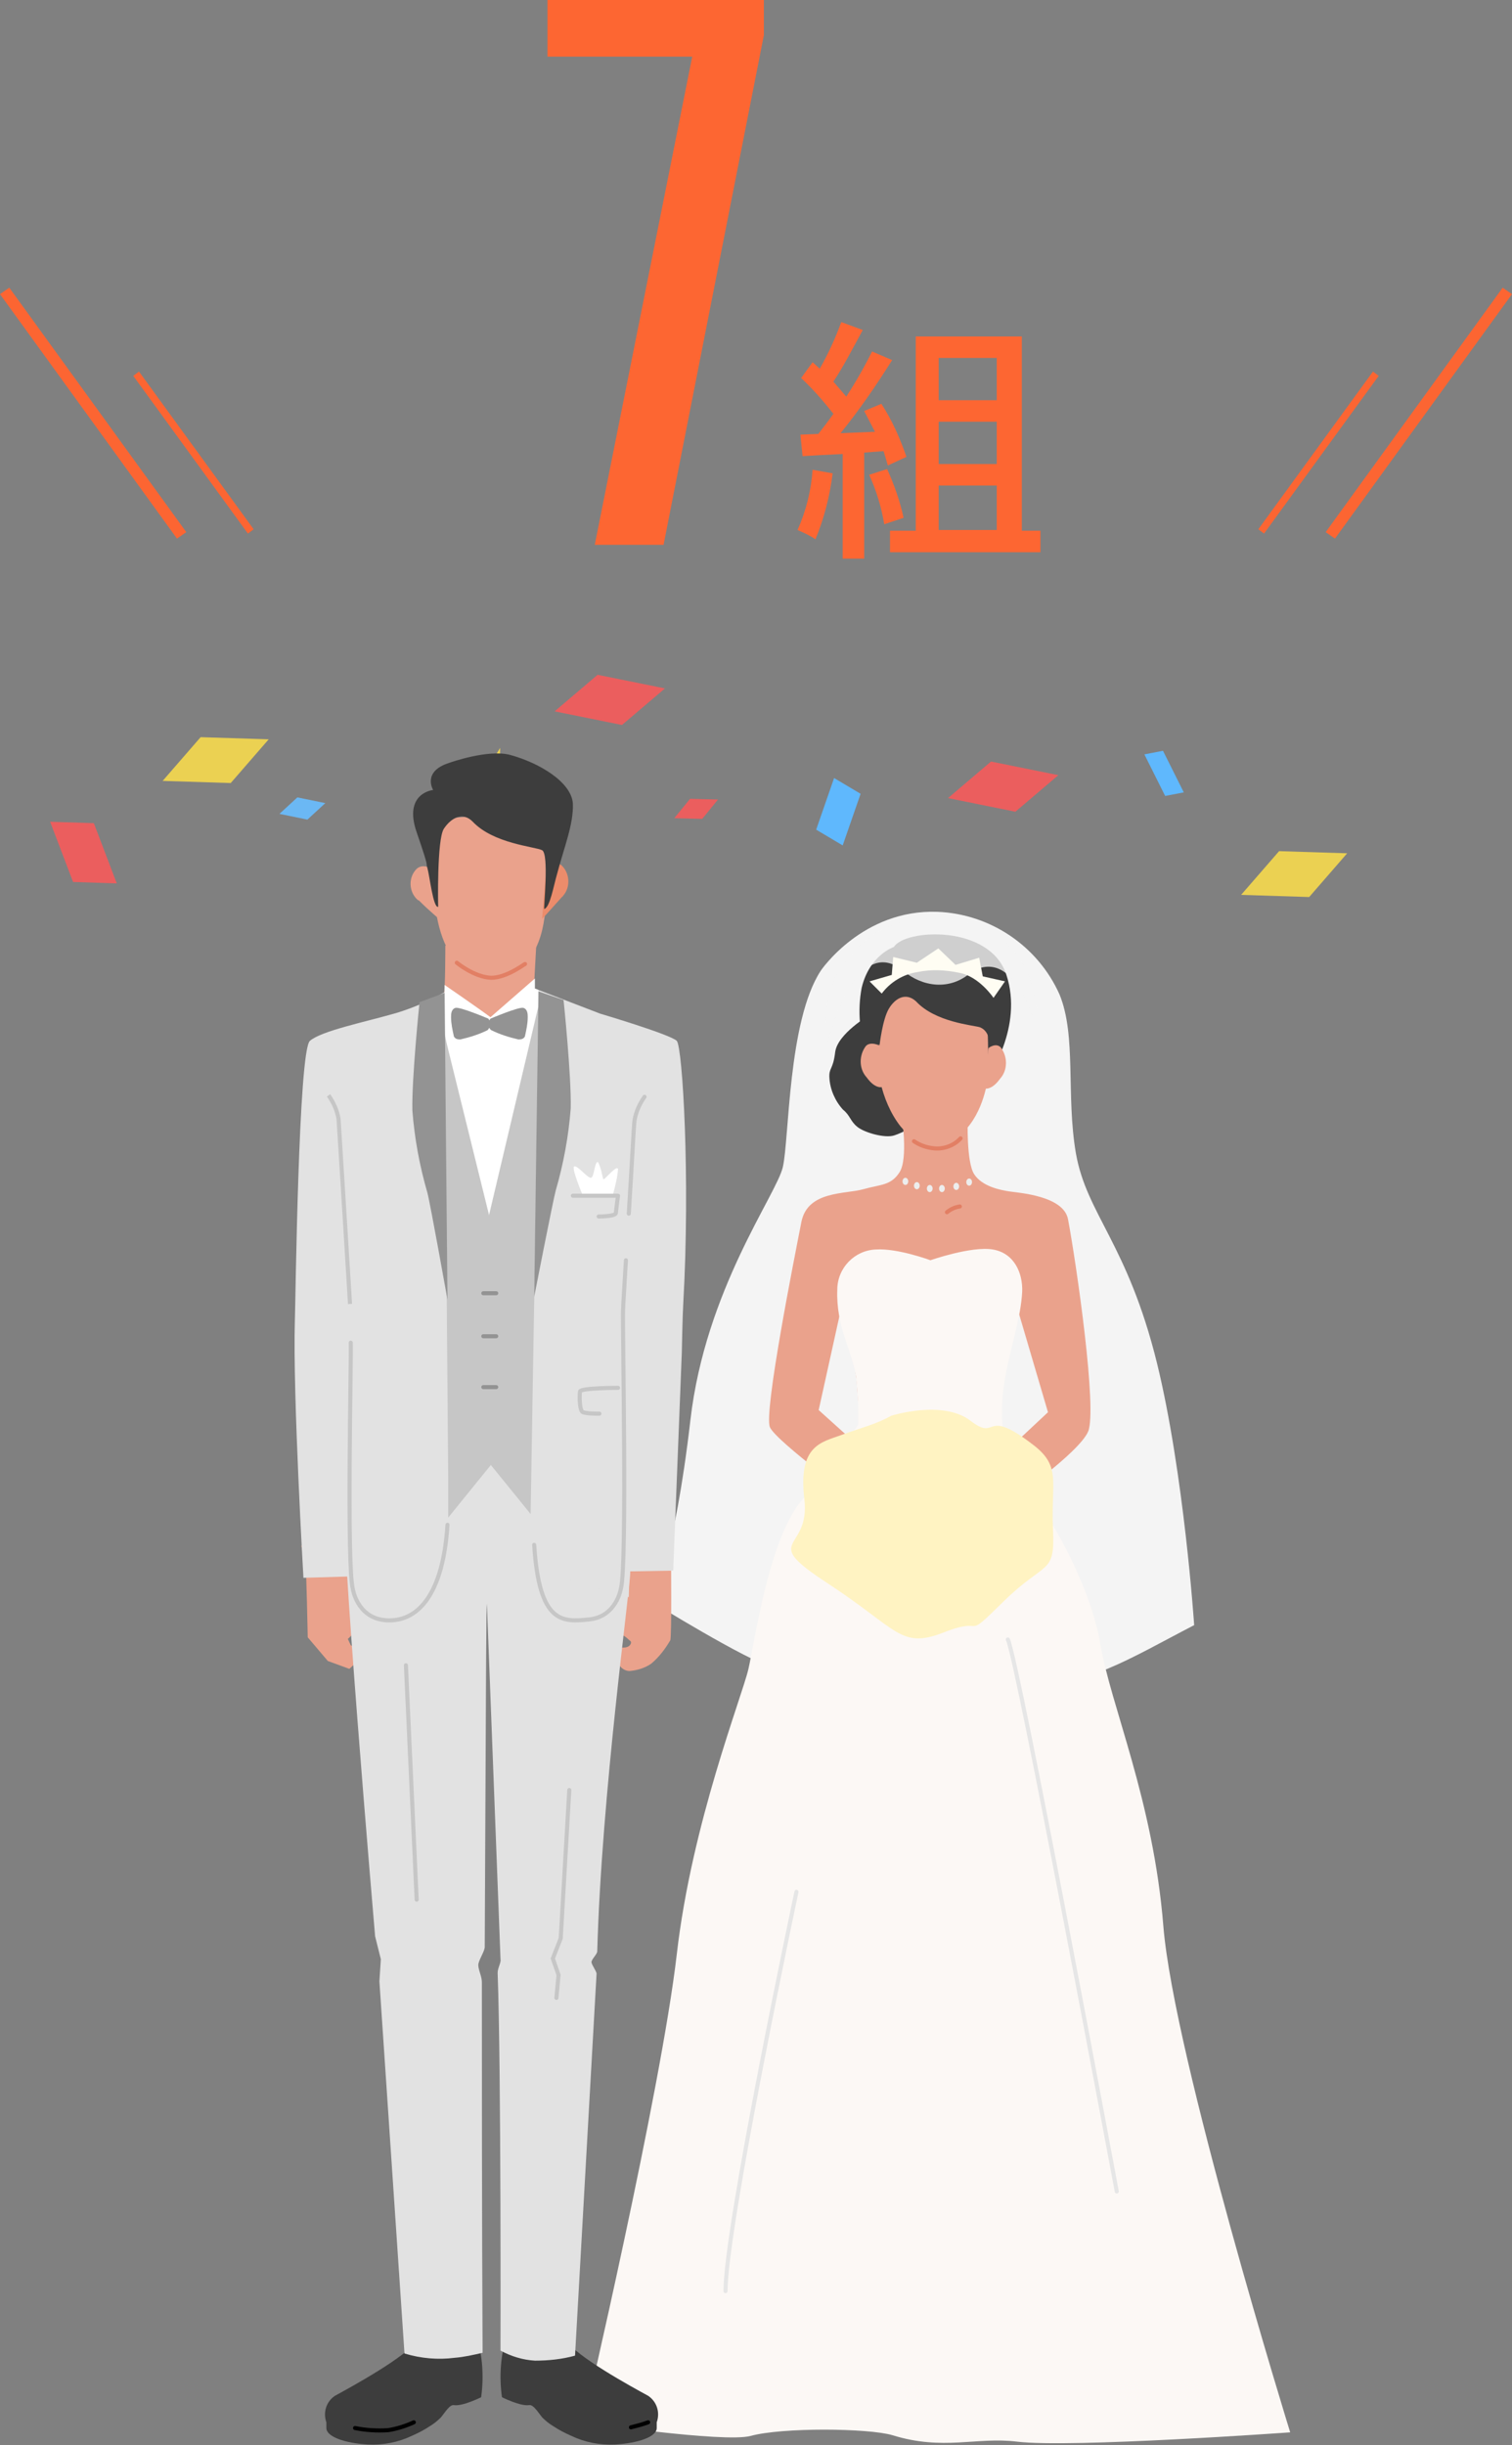 <?xml version="1.0" encoding="utf-8"?>
<!-- Generator: Adobe Illustrator 24.0.2, SVG Export Plug-In . SVG Version: 6.00 Build 0)  -->
<svg version="1.1" id="レイヤー_1" xmlns="http://www.w3.org/2000/svg" xmlns:xlink="http://www.w3.org/1999/xlink" x="0px"
	 y="0px" viewBox="0 0 211 341.1" style="enable-background:new 0 0 211 341.1;" xml:space="preserve">
<rect x="0" y="0" width="211" height="341.1" fill="#808080" stroke="none"/>
<style type="text/css">
	.st0{fill:#FD6632;}
	.st1{fill:none;}
	.st2{fill:#FC6532;}
	.st3{fill:#EB5E5E;}
	.st4{fill:#6BB8F4;}
	.st5{fill:#5FB8FD;}
	.st6{fill:#EBD152;}
	.st7{fill:#F4F4F4;}
	.st8{fill:#3D3D3D;}
	.st9{fill:#FCF8F5;}
	.st10{fill:#EAA28C;}
	.st11{fill:none;stroke:#E27F64;stroke-width:0.569;stroke-linecap:round;stroke-miterlimit:10;}
	.st12{fill:#FFF3C2;}
	.st13{fill:#EDEDED;}
	.st14{fill:none;stroke:#E6E6E6;stroke-width:0.569;stroke-linecap:round;stroke-miterlimit:10;}
	.st15{opacity:0.8;fill:#F4F4F4;enable-background:new    ;}
	.st16{fill:#FFFDF3;}
	.st17{fill:#EC8C6B;}
	.st18{fill:#FFFFFF;}
	.st19{fill:#E2E2E2;}
	.st20{fill:none;stroke:#000000;stroke-width:0.569;stroke-linecap:round;stroke-miterlimit:10;}
	.st21{fill:none;stroke:#C6C6C6;stroke-width:0.569;stroke-linecap:round;stroke-miterlimit:10;}
	.st22{fill:none;stroke:#C6C6C6;stroke-width:0.569;stroke-miterlimit:10;}
	.st23{fill:none;stroke:#444444;stroke-width:0.568;stroke-linecap:round;stroke-miterlimit:10;}
	.st24{fill:none;stroke:#444444;stroke-width:0.569;stroke-linecap:round;stroke-linejoin:round;}
	.st25{fill:#C6C6C6;}
	.st26{fill:none;stroke:#939393;stroke-width:0.568;stroke-linecap:round;stroke-miterlimit:10;}
	.st27{fill:none;stroke:#C6C6C6;stroke-width:0.569;stroke-linecap:round;stroke-linejoin:round;}
	.st28{fill:#939393;}
</style>
<g>
	<g id="社内結婚" transform="translate(-991.003 -1282.87)">
		<path id="_6組-ol" class="st0" d="M1108.6,1360.9v-14.7c-2.1,0.1-4,0.2-5.6,0.3l-0.3-3l2.5-0.1c0.7-0.9,1.4-1.8,2.1-2.8
			c-1.4-1.8-2.9-3.5-4.5-5l1.6-2.2l1,0.9c1.2-2.1,2.2-4.3,3-6.5l3,1.1c-1.3,2.4-2.8,5.3-4.1,7.2c0.6,0.7,1.2,1.4,1.8,2.1
			c1.3-2,2.5-4.1,3.6-6.3l2.8,1.2c-2.2,3.5-4.6,7-7.2,10.2l4.8-0.2c-0.5-1-1-1.9-1.5-2.9l2.4-1c1.5,2.3,2.6,4.8,3.5,7.4l-2.6,1.2
			c-0.2-0.7-0.4-1.4-0.6-2l-2.7,0.2v14.8h-3V1360.9z M1115.2,1359.9v-3h3.6v-27.1h14.8v27.1h2.6v3H1115.2z M1122,1356.8h8.1v-6.2
			h-8.1V1356.8z M1122,1347.6h8.1v-5.9h-8.1V1347.6z M1122,1338.7h8.1v-5.9h-8.1V1338.7z M1102.3,1356.8c1.2-2.7,1.9-5.5,2.1-8.4
			l2.8,0.5c-0.4,3.2-1.2,6.3-2.4,9.2C1104.1,1357.6,1103.2,1357.2,1102.3,1356.8L1102.3,1356.8z M1112.3,1349.1l2.5-0.8
			c1,2.2,1.8,4.5,2.3,6.8l-2.7,0.9C1114,1353.6,1113.3,1351.3,1112.3,1349.1z"/>
		<g id="シェイプ_1_のコピー_4">
			<path class="st1" d="M1009.6,1335.3l0.8-0.6l16,22l-0.8,0.6L1009.6,1335.3z"/>
			<path class="st2" d="M1010.4,1334.7l16,22l-0.8,0.6l-16-22L1010.4,1334.7z"/>
		</g>
		<g id="シェイプ_1_のコピー_4-2">
			<path class="st1" d="M991,1323.9l1.3-0.9l24.7,34.1l-1.3,0.9L991,1323.9z"/>
			<path class="st2" d="M992.3,1323l24.7,34.1l-1.3,0.9l-24.7-34.1L992.3,1323z"/>
		</g>
		<g id="シェイプ_1_のコピー_4-3">
			<path class="st1" d="M1183.4,1335.3l-0.8-0.6l-16,22l0.8,0.6L1183.4,1335.3z"/>
			<path class="st2" d="M1182.6,1334.7l0.8,0.6l-16,22l-0.8-0.6L1182.6,1334.7z"/>
		</g>
		<g id="シェイプ_1_のコピー_4-4">
			<path class="st1" d="M1202,1323.9l-1.3-0.9l-24.8,34.1l1.3,0.9L1202,1323.9z"/>
			<path class="st2" d="M1200.7,1323l1.3,0.9l-24.7,34.1l-1.3-0.9L1200.7,1323z"/>
		</g>
		<path id="長方形_68" class="st3" d="M1004.1,1397.7l-6.1-0.2l3.2,8.4l6.1,0.2L1004.1,1397.7z"/>
		<path id="長方形_68_のコピー" class="st4" d="M1032.5,1394.1l3.9,0.8l-2.5,2.3l-3.9-0.8L1032.5,1394.1z"/>
		<path id="長方形_68_のコピー_2" class="st5" d="M1107.4,1391.4l3.7,2.2l-2.5,7.2l-3.7-2.2L1107.4,1391.4z"/>
		<path id="長方形_68_のコピー_7" class="st5" d="M1150.7,1388.1l2.6-0.5l2.9,5.8l-2.6,0.5L1150.7,1388.1z"/>
		<path id="長方形_68_のコピー_3" class="st3" d="M1129.3,1389.1l9.4,1.9l-6,5.1l-9.4-1.9L1129.3,1389.1z"/>
		<path id="長方形_68_のコピー_6" class="st3" d="M1074.4,1377l9.4,1.9l-6,5.1l-9.4-1.9L1074.4,1377z"/>
		<path id="長方形_68_のコピー_4" class="st3" d="M1087.3,1394.3l3.9,0.1l-2.2,2.7l-3.9-0.1L1087.3,1394.3z"/>
		<path id="長方形_68_のコピー_4-2" class="st6" d="M1056.8,1393.6l4-6.4l-0.1,5.4l-4,6.4L1056.8,1393.6z"/>
		<path id="長方形_68_のコピー_4-3" class="st6" d="M1169.5,1401.6l9.5,0.3l-5.3,6.1l-9.5-0.3L1169.5,1401.6z"/>
		<path id="長方形_68_のコピー_5" class="st6" d="M1019,1385.7l9.5,0.3l-5.3,6.1l-9.5-0.3L1019,1385.7z"/>
		<g id="ベクトルスマートオブジェクト" transform="translate(636.549 1270.465)">
			<path id="パス_135" class="st7" d="M469,147.8c-4.6,7-4.4,23.5-5.3,27.4s-10.8,17.1-12.9,35.3c-2.2,19.1-5.3,25.4-5.3,25.4
				s13.1,8.1,16.8,9.1s15.1,0.2,18.4,1.2c7.1,2.2,11.7,0.2,17.4,0.9c7.5,0.9,14.1-3.4,23-8c0,0-1.4-21.1-5.2-36.6
				c-4.1-16.6-9.8-20.7-11.3-29.2c-1.4-8.1,0.1-16.4-2.3-22.2c-3-6.7-9.6-11.2-17-11.5C474.8,139.2,469,147.8,469,147.8z"/>
			<path id="パス_136" class="st8" d="M475.8,154c0,0-4.5,2.6-4.8,5.2c-0.3,2.5-0.9,2.1-0.8,3.6c0.1,1.6,0.8,3.2,1.9,4.4
				c1,0.8,1,1.6,2,2.4s3.8,1.6,5.1,1.2s3.5-1.6,4-2.5c0.9-1.1,1.4-2.5,1.2-3.9c-0.1-2.4,0-4-1-5.4s-3.5-1.9-3.5-1.9L475.8,154z"/>
			<path id="パス_137" class="st8" d="M479.2,144.5c0,0-3.4,1.1-4.5,5.7c-0.6,3.2-0.3,6.5,0.8,9.5c1,2.9,1.1,1.3,1.1,1.3l2.5-10.6
				l12.1,6.8l1.1,5.5c0,0,5-7,2.6-14.3C492.6,141.3,480.7,142,479.2,144.5z"/>
			<path id="パス_138" class="st9" d="M474.3,211c-2.4,3.6-4.9,7.1-7.7,10.4c-4.8,5.2-6.8,19.9-7.7,23.8s-7.9,21.5-10,39.8
				c-2.2,19.1-13,65.3-13,65.3s19.6,2.9,23.3,1.9c4.4-1.2,16.4-1.1,19.8-0.1c7.1,2.2,11.7,0.2,17.4,0.9c7.5,0.9,38.1-1.3,38.1-1.3
				s-16.2-52.3-17.7-70.6c-1.4-17.6-7.4-30.9-8.8-39.4c-1.4-8.1-6.6-16.5-6.6-16.5s-7.1-13.1-7.3-13.2
				C494.1,212,474.3,210.7,474.3,211z"/>
			<path id="パス_139" class="st10" d="M503.5,182.5c-0.6-3.3-6.9-3.7-8.2-3.9s-3.8-0.7-4.9-2.4s-0.9-7.6-0.9-7.6l-9.2-0.5
				c0,0,0.9,5.9-0.3,7.8s-2.6,1.7-5.1,2.4s-7.7,0.2-8.6,4.5c-1,5.1-5.3,26.7-4.4,28.7s12.8,10.7,12.8,10.7l3-5l-9-8.1l3.6-16.3
				L474,205l0.5,6.8l19.1,1c0,0,0.3-6.2,0.7-8.8s2.1-9.2,2.1-9.2l4.3,14.6l-9.4,8.8l4.1,3.6c0,0,9.6-6.7,10.9-9.7
				S504.7,188.9,503.5,182.5z"/>
			<path id="パス_140" class="st11" d="M482,171.6c0.9,0.6,1.8,0.9,2.9,1c1.3,0.1,2.7-0.4,3.6-1.4"/>
			<path id="パス_141" class="st10" d="M477.3,163.3c0.5,2.2,1.4,4.4,2.8,6.2c2.3,2.8,5.6,3.8,8.7,0.9c3-2.8,3.5-7.6,3.5-7.6
				s0.4-12-1.2-13s-12.3-1.5-13.2,0.1S477,157.9,477.3,163.3z"/>
			<path id="パス_142" class="st10" d="M477.3,158.3c0,0-1.3-0.7-2,0c-1,1.3-1,3.2,0.1,4.4c1.3,1.8,2.3,1.3,2.3,1.3L477.3,158.3z"
				/>
			<path id="パス_143" class="st10" d="M492.4,158.6c0,0,1-0.8,1.7-0.1c1,1.3,1,3.2-0.1,4.4c-1.3,1.8-2.3,1.3-2.3,1.3L492.4,158.6
				z"/>
			<path id="パス_144" class="st9" d="M471.3,192.3c0-3,2.4-5.5,5.4-5.6c3-0.2,7.6,1.5,7.6,1.5s5.7-2,8.7-1.5s4.2,3.3,4.1,5.9
				c-0.2,3.7-1.5,7.1-2.4,12.1c-0.5,2.8-0.6,5.6-0.1,8.4l-20.4-0.8c0.1-2.7,0-5.3-0.3-8C473.3,200.7,471.1,197.4,471.3,192.3z"/>
			<path id="パス_145" class="st11" d="M486.6,181.5c0.5-0.4,1.1-0.7,1.8-0.8"/>
			<path id="パス_146" class="st12" d="M478.8,209.9c-2.1,1.2-4.3,1.7-7,2.7s-6,1.4-5.1,8.9s-6.5,5.4,3.3,11.8s10.1,9.2,16.2,6.8
				s2.4,1.5,8.3-4.3s7.2-3.6,6.9-10.1s1.2-8.7-2.7-11.7c-7.1-5.5-4.9-0.4-8.8-3.4S478.8,209.9,478.8,209.9z"/>
			<ellipse id="楕円形_1" class="st13" cx="480.8" cy="177.2" rx="0.4" ry="0.5"/>
			<ellipse id="楕円形_2" class="st13" cx="482.4" cy="177.8" rx="0.4" ry="0.5"/>
			<ellipse id="楕円形_3" class="st13" cx="484.2" cy="178.2" rx="0.4" ry="0.5"/>
			<ellipse id="楕円形_4" class="st13" cx="485.9" cy="178.2" rx="0.4" ry="0.5"/>
			<ellipse id="楕円形_5" class="st13" cx="487.9" cy="177.9" rx="0.4" ry="0.5"/>
			<ellipse id="楕円形_6" class="st13" cx="489.7" cy="177.3" rx="0.4" ry="0.5"/>
			<path id="パス_147" class="st14" d="M495.1,241.1c1.4,2.9,15.2,77,15.2,77"/>
			<path id="パス_148" class="st14" d="M465.6,276.3c0,0-9.9,46.6-9.9,55.7"/>
			<path id="パス_149" class="st8" d="M476.4,156.4c0.2,0.6,0.4,1.2,0.8,1.8c0,0,0.4-3.6,1.3-5.1s2.4-2.3,3.8-1
				c2.7,2.9,7.9,3.3,8.9,3.6c1.5,0.6,1.3,2.5,1.4,2.6c0.5-1,0.9-2,1.1-3.1c1-3.6,1-0.5,0.9-3.2c0,0-4.5-4.2-8.6-4.2
				c-3.3,0.2-6.6,0.8-9.8,1.8L476.4,156.4z"/>
			<path id="パス_150" class="st15" d="M470,157.7c0,0,3.8-15.5,10.6-9.8c2.5,2.1,6.4,2.8,9.4,0.1c6.3-3.8,9.2,8.2,9.2,8.2
				s1.6-14.8-13.6-15.6c-7.7-0.4-10.6,3-13,5.7C468.5,150.9,470,157.7,470,157.7z"/>
			<path id="パス_151" class="st16" d="M479.1,145.9l-0.2,2.5l-3.1,0.9l1.7,1.7c1.2-1.6,3-2.7,5-3c1.9-0.4,3.9-0.3,5.8,0.1
				c2.8,0.5,4.8,3.5,4.8,3.5l1.6-2.3l-3.1-0.7l-0.5-2.6l-3.3,1l-2.4-2.3l-3,2L479.1,145.9z"/>
			<path id="パス_152" class="st10" d="M448.1,230c0,0,0.1,10.4-0.1,11.2c-0.7,1.2-1.6,2.4-2.7,3.3c-0.9,0.6-1.9,0.9-3,1
				c-0.7,0-1.3-0.5-1.6-1.1c-0.3-0.4-1.4-1.8-1.1-2s1.6-0.1,2.2-0.2s0.9-0.7,0.6-0.9s-0.8-0.9-1.6-0.9s0.6-7.6,0.6-7.6l1.1-2.5
				L448.1,230z"/>
			<path id="パス_153" class="st10" d="M403.3,229.7h-1.9l-4.9-1.7c0,0,0.5,2.3,0.6,2.7s0.3,10.1,0.3,10.1l2.8,3.3l3,1.1l2.3-2.1
				l-2.1-1.2l-1.8-3.9c0,0,0.1,0.8,0.2,1.1s0.1,1.9,0.2,2.5s3.5-3,3.3-3.4s-1.1-5.1-1.1-5.1"/>
			<path id="パス_154" class="st10" d="M416.6,144.3c0,0,0,6.1-0.2,6.8s4,3.5,7.3,3.4c2.1-0.1,4-1.3,5.2-3.1l0.4-7.4L416.6,144.3z
				"/>
			<path id="パス_155" class="st10" d="M415.1,137.8c0,0,0.3,5.9,3,8.6s6,3.4,9.6,0.3c3.4-3,2.9-10.2,2.9-10.2s0.9-8.4-1.1-9.3
				c-2-0.9-12.9-1.5-13.8,0.1C414.8,128.9,414.5,132.4,415.1,137.8z"/>
			<path id="パス_156" class="st17" d="M430.7,133.3c0,0,1.2-0.9,2.1-0.2c1.2,1.1,1.3,3.1,0.2,4.3c0,0.1-0.1,0.1-0.1,0.1
				c-1.6,1.8-2.8,3.1-2.8,3.1L430.7,133.3z"/>
			<path id="パス_157" class="st10" d="M414.7,133.6c0,0-1.2-0.8-2.1,0c-1.2,1.2-1.1,3.2,0.1,4.3c0,0,0.1,0.1,0.2,0.1
				c1.7,1.7,3.1,2.8,3.1,2.8L414.7,133.6z"/>
			<path id="パス_158" class="st8" d="M414.9,122.6c0,0-1.6-2.6,2.3-3.8c0,0,5.3-1.9,8.4-1.1c4.1,1.1,8.6,3.8,8.8,6.8
				c0.1,2.9-1.2,6-2.2,9.8c-0.5,1.7-1,4.7-1.8,4.9c-0.1-0.1,0.7-7.7-0.3-8.2s-6.8-0.9-9.7-4c-1.4-1.4-3-0.5-4,1
				c-1,1.5-0.8,10.9-0.8,10.9c-0.7,0.2-1.2-4.4-1.5-5.4s0.4,0.5-1.5-5C410.7,123,414.9,122.6,414.9,122.6z"/>
			<path id="パス_159" class="st11" d="M418.2,146.7c0,0,2.4,2,4.8,2.1c2.3,0,5-2.2,4.7-1.9"/>
			<g id="グループ化_10">
				<path id="パス_160" class="st18" d="M412.6,332.7l0.1,9.5l7.9,0.5l-0.4-10.3L412.6,332.7z"/>
				<path id="パス_161" class="st8" d="M412.7,338.8c-1.4,2.3-9.3,6.6-11.5,7.8c-1.2,0.8-1.7,2.3-1.2,3.7v0.8
					c0,1.2,2.5,2.1,5.8,2.3c2.1,0.1,4.2-0.3,6.1-1.2c0.9-0.4,1.7-0.8,2.6-1.4c0.5-0.3,1-0.7,1.5-1.2c0.5-0.6,1.2-1.8,1.8-1.7
					c1.2,0.2,3.8-1.1,3.8-1.1c0.4-2.9,0.2-5.9-0.7-8.7c-0.5,0.6-1.2,1.1-1.9,1.3c-1.1,0.5-2.3,0.8-3.4,1.1
					C414,340.8,412.7,340.6,412.7,338.8z"/>
				<path id="パス_162" class="st8" d="M420.4,337.8c0,0,0.5-0.1,0.6,0.5c0,0.7-0.2,1.3-0.6,2V337.8z"/>
			</g>
			<g id="グループ化_11">
				<path id="パス_163" class="st18" d="M433.5,332.7l-0.1,9.5l-7.9,0.5l0.4-10.3L433.5,332.7z"/>
				<path id="パス_164" class="st8" d="M433.4,338.8c1.4,2.3,9.3,6.6,11.5,7.8c1.2,0.8,1.7,2.3,1.2,3.7v0.8c0,1.2-2.5,2.1-5.8,2.3
					c-2.1,0.1-4.2-0.3-6.1-1.2c-0.9-0.4-1.7-0.8-2.6-1.4c-0.5-0.3-1-0.7-1.5-1.2c-0.5-0.6-1.2-1.8-1.8-1.7c-1.2,0.2-3.8-1.1-3.8-1.1
					c-0.4-2.9-0.2-5.9,0.7-8.7c0.5,0.6,1.2,1.1,1.9,1.3c1.1,0.5,2.3,0.8,3.4,1.1C432.1,340.8,433.3,340.6,433.4,338.8z"/>
				<path id="パス_165" class="st8" d="M425.7,337.8c0,0-0.5-0.1-0.6,0.5c0,0.7,0.2,1.3,0.6,2V337.8z"/>
			</g>
			<path id="パス_166" class="st19" d="M434.7,341c-1.8,0.5-3.7,0.7-5.6,0.7c-1.7-0.1-3.3-0.6-4.8-1.4c0,0,0.1-38.8-0.4-52.7
				c0-0.7,0.5-1.4,0.4-1.9l-1.9-49.6c-0.1,0.9-0.1,4.3-0.3,47.9c0,0.6-0.9,1.9-0.9,2.5c0,0.7,0.5,1.6,0.5,2.4
				c0,12.5,0,32.1,0.1,51.7c-1.3,0.3-2.6,0.6-3.9,0.7c-2.3,0.3-4.7,0.1-7-0.6l-3.5-51.9l0.2-3.1l-0.8-3.2c0,0-5.2-60.5-4.2-61.1
				s2.7,1,4.7,1.2c1.8,0.2,22.9,0.5,27.7,0.3c2.6-0.1,6.9-1.8,7.5-1.4s-0.1,5.3-0.1,10.3c0,2.2-4,30.9-4.6,52.8
				c0,0.4-0.8,1.1-0.8,1.5s0.8,1.4,0.7,1.7L434.7,341z"/>
			<path id="パス_167" class="st20" d="M404,351.1c1.5,0.3,3,0.4,4.6,0.3c1.3-0.2,2.5-0.6,3.6-1.1"/>
			<line id="線_18" class="st21" x1="411.1" y1="244.7" x2="412.6" y2="277.4"/>
			<path id="パス_168" class="st21" d="M433.9,262.1l-1.2,20.7l-1.1,2.8l0.8,2.3l-0.3,3.2"/>
			<path id="パス_169" class="st20" d="M444.9,350.3c-0.8,0.3-1.6,0.5-2.4,0.7"/>
			<path id="パス_170" class="st19" d="M448.9,157.6c-0.9-0.9-10.7-3.8-10.7-3.8l-9.1-3.5l-6.4,4.7l-6.2-4.2
				c-2.1,1.2-4.4,2.2-6.7,2.9c-4.5,1.3-10.5,2.5-12.1,3.9s-2,36.4-2.1,39.1c-0.3,10.1,1.2,35.8,1.2,35.8l6.8-0.2l-0.1,3.6l19.9-6.3
				l18.8,5.6l0.1-3.6l6.1-0.1l1.2-30.4l0,0c0,0,0.1-5.2,0.2-6.8C450.8,176.7,449.7,158.5,448.9,157.6z"/>
			<path id="パス_171" class="st18" d="M422.9,154.3c-1.6-1.2-6.4-4.5-6.4-4.5s-0.1,4,0,6.4s6.4,26.9,6.4,26.9s6.4-25.7,6.6-27.1
				c0.1-0.8,0.1-5.5,0.1-5.5l-0.5-0.2v-1.4L422.9,154.3z"/>
			<path id="パス_172" class="st21" d="M442.2,181.7c0.4-6.2,0.7-12.4,0.8-13c0.2-1.2,0.7-2.3,1.4-3.3"/>
			<path id="パス_173" class="st21" d="M441.8,188.2c-0.2,3.6-0.4,6.4-0.4,7c-0.1,1.8,0.6,35.6-0.3,38.8c0,0-0.6,3.9-4.4,4.3
				s-7,0.6-7.7-10.4"/>
			<path id="パス_174" class="st21" d="M403.4,199.7c0.1,1.8-0.6,31.2,0.3,34.4c0,0,0.6,3.9,4.4,4.3s8.1-2.3,8.8-13.3"/>
			<path id="パス_175" class="st22" d="M403.3,194.3c0,0-1.5-24.4-1.6-25.8c-0.2-1.2-0.7-2.3-1.4-3.3"/>
			<line id="線_19" class="st23" x1="423.2" y1="195.4" x2="421.4" y2="195.4"/>
			<line id="線_20" class="st23" x1="423.2" y1="202.8" x2="421.4" y2="202.8"/>
			<path id="パス_176" class="st24" d="M422,181.2l0.8,2.9l0.9-3.3"/>
			<path id="パス_177" class="st21" d="M440.7,206c0,0-5.2,0-5.3,0.5s-0.1,2.7,0.4,2.9c0.7,0.2,1.5,0.2,2.3,0.2"/>
			<path id="パス_178" class="st25" d="M429.7,152.3l-9.2,38.9l0.7,23.4l7.3,9L429.7,152.3z"/>
			<path id="パス_179" class="st25" d="M416.5,156.8l8.5,34.4l-0.7,23.9l-7.3,9v-5.6L416.5,156.8z"/>
			<line id="線_21" class="st26" x1="421.9" y1="192.8" x2="423.7" y2="192.8"/>
			<line id="線_22" class="st26" x1="421.9" y1="198.8" x2="423.7" y2="198.8"/>
			<line id="線_23" class="st26" x1="421.9" y1="205.9" x2="423.7" y2="205.9"/>
			<path id="パス_180" class="st18" d="M435.8,179.2c0,0-1.7-4-1.2-4.1s1.8,1.6,2.3,1.6s0.5-2.3,1-2.2c0.6,1.1,0.6,2.4,0.8,2.4
				s1.9-2.1,2-1.4c-0.1,1.2-0.4,2.4-0.7,3.5L435.8,179.2z"/>
			<path id="パス_181" class="st27" d="M434.4,179.2h6.3c0,0-0.2,1.4-0.3,2.4c0,0.5-2.4,0.5-2.4,0.5"/>
			<path id="パス_182" class="st28" d="M433.1,151.9c0,0,1.1,10.6,1,15.1c-0.3,3.9-1,7.7-2.1,11.5c-0.4,1.5-3,14.8-3,14.8
				l0.6-42.6L433.1,151.9z"/>
			<path id="パス_183" class="st28" d="M413,152.2c0,0-1.1,10.6-1,15.1c0.3,3.9,1,7.7,2.1,11.5c0.4,1.5,2.8,14.9,2.8,14.9
				l-0.4-42.8L413,152.2z"/>
			<path id="パス_184" class="st28" d="M422.6,154.5c0,0-4-1.7-4.6-1.5s-0.6,0.9-0.6,1.3c0,0.9,0.2,1.8,0.4,2.7
				c0.2,0.3,0.4,0.4,0.9,0.4c1.3-0.3,2.6-0.7,3.8-1.3C422.9,155.7,423,155,422.6,154.5z"/>
			<path id="パス_185" class="st28" d="M422.9,154.5c0,0,4-1.7,4.6-1.5s0.6,0.9,0.6,1.3c0,0.9-0.2,1.8-0.4,2.7
				c-0.2,0.3-0.4,0.4-0.9,0.4c-1.3-0.3-2.6-0.7-3.8-1.3C422.5,155.7,422.5,155,422.9,154.5z"/>
		</g>
	</g>
	<polygon class="st0" points="83,76 96.6,7.9 76.4,7.9 76.4,0 106.6,0 106.6,4.9 92.6,76 	"/>
</g>
</svg>
